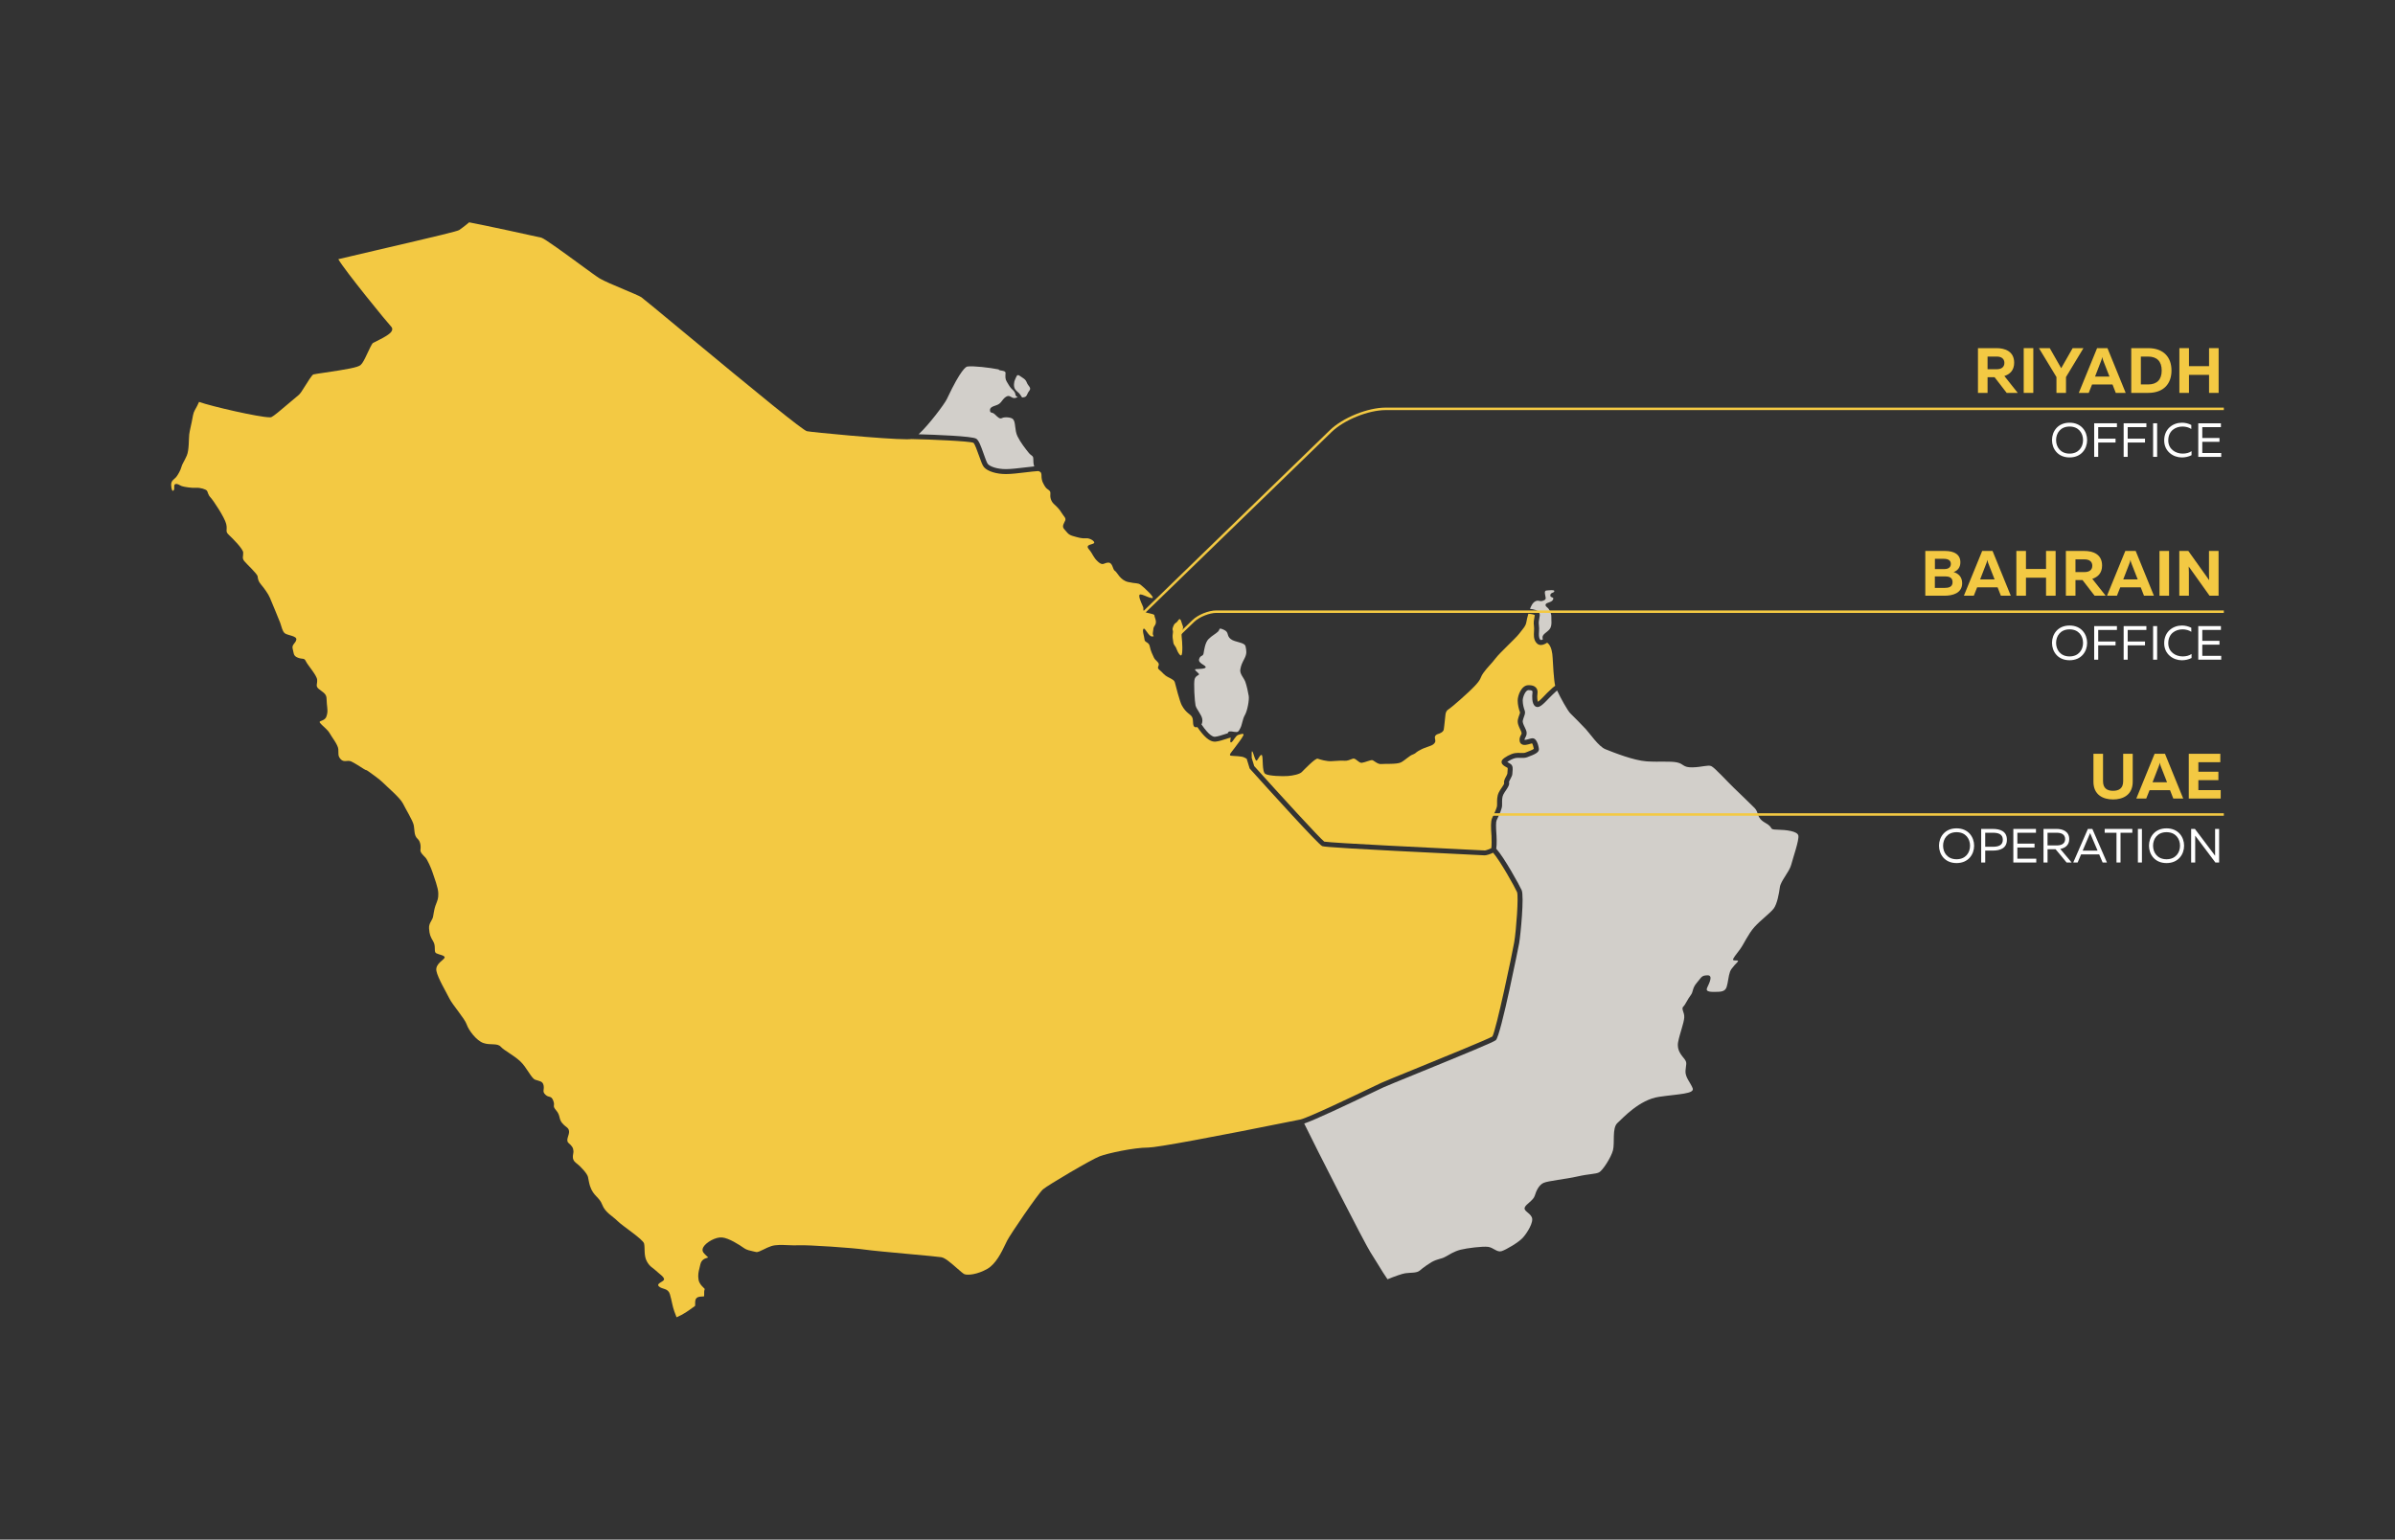 <svg xmlns="http://www.w3.org/2000/svg" id="Layer_1" data-name="Layer 1" viewBox="0 0 1920 1234.66"><rect x="0" y="0" width="1920" height="1234.66" fill="#333333" stroke="none"/><defs><style>      .cls-1 {        fill: none;        stroke: #f3c943;        stroke-width: 2px;      }      .cls-2 {        fill: #fff;      }      .cls-3 {        fill: #d2cfca;      }      .cls-4 {        fill: #f3c943;      }    </style></defs><g><path class="cls-4" d="M948.16,501.83c-.84-1.49-1.52-7.61-3.54-4.47-2.02,3.14-2.69,1.49-4.04,4.96-1.35,3.47.17,2.32-.34,5.46-.51,3.14,0,4.3.34,7.11.34,2.81,1.69,2.81,2.53,5.3.84,2.48,4.04,8.44,4.55,3.47.33-3.2.17-6.29,0-9.1-.17-2.81-.67-5.46-.34-7.12.34-1.65,1.68-4.14.84-5.62"></path><path class="cls-3" d="M957.76,544.35c-1.01,2.98,0,18.37.67,21.35.68,2.98,4.89,7.45,5.39,10.92.24,1.65.04,3.14-.62,4.3,6.08,8.93,9.41,10.09,10.88,9.9,2.27-.25,5-1.14,7.41-1.93.98-.32,1.88-.62,2.73-.86.68-1.97,2.02-1.65,5.22-1.15,3.2.5,3.37-.16,4.89-2.98,1.52-2.81,1.68-7.11,3.71-10.59,2.02-3.47,3.54-12.24,3.03-15.22-.5-2.98-1.52-7.94-2.69-11.25-1.18-3.31-4.72-6.45-4.04-10.09.67-3.64,1.35-4.8,3.37-8.77,2.02-3.97,1.52-6.12.84-9.6-.68-3.47-8.42-3.14-11.96-5.96-3.54-2.81-1.01-5.46-5.56-7.45-4.55-1.99-2.7-.33-4.55,1.49-1.85,1.82-4.72,3.14-7.58,5.96-2.86,2.81-3.54,8.94-4.04,11.58-.5,2.65-2.53,1.16-3.54,4.47-1.01,3.31,4.55,4.63,5.22,6.29.67,1.66-5.39,1.66-7.75,1.82-2.36.16,1.68,2.65,2.36,3.81.67,1.16-2.36.99-3.37,3.97"></path><path class="cls-4" d="M1152.53,588.7c1.99-.5,4.55-1.82,4.89-3.64.34-1.82.51-4.47.68-5.63.75-5.14.17-8.77,2.86-10.42,2.69-1.65,16.17-13.4,21.57-19.19,5.39-5.79,3.71-5.96,6.57-10.09,2.86-4.14,6.57-7.45,9.94-11.91,3.37-4.47,16.01-15.89,18.87-19.69,2.86-3.8,5.22-5.96,5.73-9.26.21-1.39.79-3.99,1.6-6.71,2.41.15,4.46.67,5.12,1.08,0,.41-.16,1.26-.28,1.9-.33,1.73-.78,4.09-.37,6.7.22,1.35.14,2.86.05,4.45-.16,2.98-.32,6.05,1.46,8.62,1.21,1.75,2.64,2.34,4.04,2.34,1.94,0,3.83-1.12,5.06-1.88.33.24.66.52,1.01.88,2.36,2.48,3.2,7.28,3.37,11.25s1.01,18.53,2.02,22.34c0,.03.03.07.03.1-1.57,1.04-2.58,2.03-3.55,2.99-.51.5-1.03,1.02-1.67,1.57-.8.69-1.82,1.76-3,3-1.69,1.78-4.16,4.36-5.63,5.28-.44-1.13-.75-3.89-.38-6.38.32-2.09-.08-3.77-1.19-4.99-1.27-1.4-3.32-2.06-6.26-1.93-5.43.18-8.39,8.22-8.39,12.31,0,3.44.99,7.19,1.84,9.36.14.35-.2,1.27-.55,2.24-.35.95-.78,2.13-1.11,3.58-.63,2.8.74,5.63,1.83,7.91.53,1.11,1.09,2.25,1.15,2.91.06.57-.13.93-.55,1.7-.59,1.07-1.4,2.55-1.01,4.88.23,1.33.99,2.04,1.59,2.41,1.89,1.16,4.53.39,6.87-.29.48-.14,1.09-.32,1.47-.41.53.81,1.19,2.97,1.42,4.45-1.13.89-4.81,2.27-6.08,2.75l-.72.27c-.93.35-2.36.31-3.88.25-1.4-.05-2.99-.1-4.53.16-3.31.57-8.6,3.41-10.09,5.43-.49.66-.67,1.45-.5,2.23.35,1.64,2.02,2.6,3.63,3.52.46.27,1.04.6,1.13.63.18.4.04,1.84-.04,2.61-.07.7-.13,1.39-.13,1.98-.01.41-.67,1.62-1.05,2.34-.98,1.83-2,3.72-1.52,5.45,0,.61-1.25,2.46-2,3.56-.83,1.22-1.68,2.49-2.32,3.79-1.41,2.88-1.38,5.98-1.36,8.48,0,.7.01,1.36-.02,1.97-.09,1.91-2.23,6.42-3.37,8.85l-.65,1.4c-1.11,2.43-.9,7.81-.5,13.26l.06.84c.15,2.31.16,8.13-.12,9.82-1.09.66-4.33,1.85-5.12,1.89-.28-.03-2.7-.15-13.87-.69-27.1-1.32-108.9-5.3-114.96-6.4-3.78-2.87-35.37-37.47-56.16-60.57l-1.99-6.5c-.07-2.46-.24-6.21.5-5.23,1.01,1.32,2.36,8.27,3.54,7.28,1.18-.99,3.2-5.96,4.21-4.14,1.01,1.82-.17,13.24,2.69,14.89,2.86,1.65,13.65,1.99,18.03,1.65,4.38-.33,9.44-1.49,11.12-3.14,1.69-1.65,10.95-11.42,12.81-10.76,1.85.66,7.24,2.32,11.29,1.99,4.04-.33,8.42-.5,10.45-.33,2.02.16,4.21-.83,6.4-1.66,2.19-.83,4.72,3.64,7.24,3.31,2.53-.33,6.91-2.32,8.26-2.15,1.35.17,4.38,3.47,7.24,3.14,2.86-.33,12.64.33,15.84-1.32,3.2-1.65,6.91-5.46,9.44-6.29.73-.24,1.41-.63,2.11-1.09,1.08-1.06,3.63-2.59,5.31-3.32.52-.25,1.07-.49,1.68-.73,4.72-1.82,7.41-2.15,8.76-4.63.7-1.29-.11-2.65-.11-4.07,0-1.27,1.27-2.29,2.3-2.55"></path><path class="cls-4" d="M837.97,390.47c-1.35-2.32-3.03-4.47-3.03-8.94,0-3.12-1.15-3.25-2.53-3.78-2.46.1-6.21.55-10.16,1.02-5.39.65-11.51,1.38-15.75,1.38-7.77,0-14.7-2.15-17.64-5.48-1.24-1.41-2.36-4.49-4.1-9.41-1.23-3.48-3.28-9.32-4.4-10.17-2.94-1.35-34.33-2.71-49.77-3.02-.77.12-2.02.19-3.74.19-17.13,0-76.68-5.7-79.94-6.47-3.43-.81-36.74-28.05-101.12-81.41-16.35-13.55-30.47-25.26-31.66-26.05-1.63-1.07-8.02-3.75-14.2-6.35-7.78-3.27-15.83-6.66-19.23-8.72-2.35-1.43-8.81-6.15-16.29-11.63-10.38-7.6-27.76-20.32-30.37-21.02-4.57-1.08-48.42-10.6-57.93-12.31-3.94,3.37-7.88,6.1-7.96,6.15-1.41.96-15.11,4.3-66.63,16.28-13.15,3.06-25.69,5.97-30.31,7.12,5.23,9.21,40.07,51.82,42.38,54.09.68.66.97,1.57.82,2.49-.4,2.46-3.89,4.94-13.8,9.81-.69.34-1.26.62-1.62.81-.9.64-2.94,5.02-4.29,7.92-2.38,5.1-3.94,8.3-5.64,9.77-2.19,1.9-11.1,3.48-29,6.11-4.14.61-8.06,1.18-8.87,1.42-1.22.59-4.62,6.08-6.45,9.03-2.49,4.01-4.08,6.52-5.36,7.51-.73.56-2.84,2.37-5.29,4.46-9.6,8.2-14.79,12.49-16.52,13.22-.26.11-.73.16-1.38.16-8.39,0-46.74-8.8-56.62-12.35-.48,1.07-1,2.15-1.48,3.14-1.25,2.6-2.78,4.37-3.34,7.52-1.39,7.85-2.64,12.03-3.06,15.44-.42,3.42,0,12.43-1.95,16.94-1.95,4.51-3.76,6.83-4.31,9.16-.56,2.32-2.78,6.42-4.31,8.2s-4.04,2.6-3.9,6.29c.14,3.69,1.11,5.6,2.09,4.1.97-1.5-.42-4.51,1.39-4.92,1.81-.41,3.2.96,5.01,1.64,1.81.68,8.21,1.64,11.55,1.37,3.34-.27,7.79,1.23,8.63,2.32.84,1.09.7,3.14,2.92,5.46,2.22,2.32,11.27,15.99,12.52,21.18,1.25,5.19-1.11,5.74,2.09,8.75,3.2,3.01,11.41,11.2,11.55,14.21.14,3.01-1.11,4.37.84,6.83,1.95,2.46,10.44,10.11,10.72,12.3.28,2.19.56,3.96,2.78,6.56,2.22,2.6,5.84,7.52,7.1,10.66,1.25,3.14,6.96,16.53,8.21,19.95,1.25,3.42,1.67,6.83,3.76,8.47,2.09,1.64,9.74,2.05,9.18,5.06s-3.9,3.96-2.92,7.38c.97,3.42.28,5.6,4.17,7.11,3.9,1.5,5.01-.14,6.4,2.87,1.39,3.01,8.77,11.21,9.04,14.76.28,3.55-1.53,5.06,1.25,7.38s6.02,3.69,6.26,7.24c.14,2.05.28,4.78.28,4.78.42,4.37.97,6.42-.42,10.25-1.39,3.83-6.54,3.01-5.15,4.92,1.39,1.91,6.26,5.47,7.79,8.33,1.53,2.87,6.68,9.16,6.96,12.85.28,3.69-.56,5.33,1.95,8.06,2.5,2.73,5.43.54,8.07,1.64,2.64,1.09,8.07,4.65,10.44,6.15,2.37,1.5,1.39.27,3.48,1.78,2.09,1.5,9.18,6.42,11.83,9.16,2.64,2.73,13.78,12.16,16,16.67,2.22,4.51,7.79,13.53,8.63,17.22.84,3.69.14,8.47,3.06,11.07,2.92,2.6,2.64,7.24,2.37,9.16-.28,1.91,2.5,4.37,4.03,6.01,1.53,1.64,4.45,8.06,5.7,11.89,1.25,3.83,4.59,12.43,4.59,16.81s-.26,4.53-2.37,10.11c-.82,2.17-1.66,7.63-1.66,7.63-.34,3.97-3.71,5.62-3.37,10.42.34,4.8,1.01,6.45,3.37,10.42s.17,8.27,2.36,9.43c2.19,1.16,7.08,1.66,6.74,3.47-.34,1.82-7.75,4.96-6.57,10.76,1.18,5.79,7.58,16.38,10.28,21.84,2.69,5.46,12.47,16.38,13.98,21.01,1.52,4.63,7.75,12.91,13.31,14.89,5.56,1.99,11.12-.17,13.99,2.98,2.86,3.14,10.11,6.62,15.5,11.58,5.39,4.96,8.93,13.73,12.13,14.89,3.2,1.16,6.07.99,6.74,4.63.67,3.64-1.35,4.8,1.52,7.45,2.87,2.65,4.55.33,6.23,4.8,1.69,4.47-1.18,3.64,2.36,7.78,3.54,4.14,1.85,6.78,4.89,10.26,3.03,3.47,5.06,3.31,5.39,6.45.34,3.15-3.03,7.12-.34,9.43,2.69,2.32,3.71,3.8,3.87,6.45.17,2.65-2.19,6.29,2.19,9.6,4.38,3.31,8.97,8.81,9.44,11.09.5,2.48,1.01,5.46,1.68,7.45,2.76,8.14,7.41,8.6,9.77,14.89,2.36,6.29,8.59,9.27,12.3,13.07,3.71,3.81,20.39,14.56,21.23,18.03.84,3.47-.34,9.6,2.19,14.23s4.89,5.13,7.24,7.45c2.36,2.32,6.91,5.13,6.57,7.11-.34,1.99-6.74,3.14-4.04,5.62,2.69,2.48,7.24,1.16,8.76,6.29,1.52,5.13,2.02,9.6,3.54,13.73.54,1.48,1.17,3.06,1.78,4.7,5.39-2.23,9.78-5.45,12.47-7.43.98-.73,1.69-1.25,2.25-1.58.24-.14.21-1.4.2-2-.02-.93-.04-1.99.26-2.97.76-2.49,3.44-2.6,5.04-2.66.68-.03,1.44-.06,1.88-.21.08-.35.06-1.14.04-1.69-.04-1.22-.09-2.74.47-4.17-.09-.14-.81-.86-1.29-1.34-1.34-1.34-3.17-3.17-3.67-6-.67-3.79-.03-6.39.72-9.39.21-.85.44-1.77.66-2.79.85-4.02,3.64-4.87,5.31-5.39.31-.1.74-.23,1-.35-.28-.32-.78-.78-1.16-1.13-.81-.74-1.81-1.65-2.66-2.8-.54-.73-1.26-2.27.03-4.48,2.22-3.79,9.91-8.18,15.01-7.63,5.51.58,13.54,5.73,17.85,8.75,1.81,1.27,4.71,1.9,7.27,2.45.75.16,1.47.32,2.14.48,1.19.28,3.66-.93,6.05-2.11,1.82-.9,3.89-1.92,6.03-2.62,3.63-1.19,8.43-.99,13.51-.78,2.87.12,5.83.25,8.57.1,7.82-.38,44.08,2.12,52.83,3.45,4.76.73,21.55,2.28,36.37,3.64,12.31,1.13,22.93,2.11,25.01,2.47,2.96.5,7.03,3.93,12.47,8.71,2.33,2.04,5.21,4.58,6.15,4.93,2.64.97,10.28.29,18.27-4.25,6.94-3.94,11.49-13.45,14.5-19.74.52-1.08.98-2.05,1.4-2.88,2.69-5.29,24.87-37.77,28.81-41.21,3.73-3.25,38.83-24,45.47-26.49,6.37-2.4,27.21-7,38.97-7,6.63,0,51.6-8.29,120.29-22.17l1.41-.28c5.93-1.19,41.96-18.42,57.35-25.78,3.68-1.76,6.41-3.06,7.62-3.63,2.32-1.07,13.2-5.51,26.97-11.13,21.99-8.97,58.57-23.89,62.16-26.08,3.03-5.21,15.9-66.21,17.48-75.52,1.66-9.75,3.61-37.19,2.27-40.27-1.71-3.92-13.47-25.02-19.18-31.59-2.16,1.14-5.36,2.12-6.76,2.12-.09,0-.17,0-.24-.01-.39-.03-5.94-.3-13.62-.68-94.62-4.6-114.69-5.98-116.39-6.71-3.1-1.32-41.5-43.74-57.86-61.92l-.29-.32-2.39-7.8c-.59-.32-1.18-.65-1.72-.95-2.36-1.32-8.42-1.16-10.78-1.49-2.36-.33.17-2.65,2.87-6.29,2.69-3.64,5.9-7.77,6.91-9.93,1.01-2.15-1.85-1.16-4.04-.5-2.19.66-4.04,5.29-5.56,5.96-1.3.57-.74-2.02-.45-3.81-1.02.22-2.4.67-3.86,1.15-2.6.85-5.54,1.82-8.24,2.11-.24.03-.48.04-.72.04-4.08,0-8.57-3.79-13.96-11.7-.24.04-.47.11-.74.13-3.87.33-2.02-5.13-3.37-7.94-1.35-2.81-4.77-2.99-8.42-9.76-1.52-2.81-4.89-15.72-5.39-17.87-.51-2.15-2.02-2.81-5.56-4.63-3.54-1.82-4.21-3.64-6.74-5.62-2.53-1.99-.68-2.81-.68-4.63s-2.86-3.14-3.87-5.3c-1.01-2.15-2.69-5.46-3.37-9.1-.67-3.64-4.04-2.98-4.21-5.46-.17-2.48-2.02-7.11-.84-8.6,1.18-1.49,4.04,6.29,6.91,6.12,2.87-.16,0,0,.68-3.47.67-3.47-.17-2.81,1.68-5.63,1.85-2.81-.5-6.29-.5-7.78s-6.4-1.65-7.92-2.98c-1.52-1.32-.67-2.15-1.01-3.47-.34-1.32-3.37-6.62-3.2-9.43.17-2.81,6.57,1.66,10.11,1.99,3.54.33-6.57-8.77-8.93-10.59-2.36-1.82-3.54-.83-10.11-2.31-6.57-1.49-8.76-7.94-10.61-8.94-1.85-.99-1.68-6.62-5.22-6.62s-4.21,2.98-8.26-.66-4.04-6.12-7.41-10.09c-3.37-3.97,3.37-3.64,4.21-4.96.84-1.32-3.37-4.14-6.57-3.8-3.2.33-6.4-.66-10.45-1.82s-4.55-2.98-6.91-5.46c-2.36-2.48.17-5.13.84-7.11.67-1.99-1.35-3.31-3.03-6.12-1.68-2.81-3.54-4.63-6.07-6.95-2.53-2.32-3.2-5.62-2.86-8.44.34-2.81-2.69-2.98-4.04-5.3"></path><path class="cls-3" d="M775.49,293.92c-1.05.16-5.29,2.46-16.03,25.29l-.37.78c-1.82,3.85-14.33,20.61-22.66,28.26,12.99.37,43.08,1.45,46.23,3.58,2.01,1.36,3.58,5.49,5.92,12.14,1.13,3.21,2.54,7.21,3.33,8.11,1.75,1.98,7.06,4.11,14.58,4.11,4,0,9.98-.72,15.26-1.35,2.63-.31,5.16-.62,7.35-.82-.65-1.93-.74-4.17-.74-6.04,0-2.81-1.52-2.15-3.88-5.13-2.36-2.98-6.23-7.78-8.76-12.91-2.53-5.13-1.25-11.49-3.71-13.9-1.52-1.49-6.74-1.82-8.59-.83-1.86.99-3.2-.33-5.73-2.81-2.53-2.48-4.04-.5-4.04-3.64s5.05-3.14,7.41-4.96c2.36-1.82,2.69-3.97,5.73-5.79,3.03-1.82,4.21,2.15,7.58.99s0,0-.34-2.65c-.34-2.65-2.36-3.64-3.71-5.29-1.35-1.65-1.85-2.81-3.2-4.96-1.35-2.15-1.18-3.97-1.01-6.95.14-2.46-5.23-1.53-5.58-2.92-7.03-1.44-20.54-3-25.06-2.3"></path><path class="cls-3" d="M817.92,316.51c1.68,2.32.84,2.48,3.2,1.99,2.36-.5,2.02-2.65,4.04-5.13,2.02-2.48-1.01-3.81-2.02-6.62-1.01-2.81-3.03-3.47-5.56-5.3-2.53-1.82-2.65.57-3.87,2.98-.84,1.65-1.35,5.46,0,7.61,1.35,2.15,2.53,2.15,4.21,4.47"></path><path class="cls-3" d="M1236.09,481.98c-1.85.5-3.37-1.49-6.4.99-1.15.94-2.22,2.96-3.14,5.29,2.72.26,6.55,1.03,7.53,3.33.53,1.24.26,2.64-.05,4.26-.31,1.6-.65,3.42-.34,5.36.28,1.76.19,3.54.1,5.27-.13,2.43-.25,4.72.76,6.18.43.62.76.88,2.32.07-.12-.31-.22-.67-.27-1.13-.34-3.14,3.54-4.3,5.73-7.11,2.19-2.81,1.18-7.45,1.35-9.6.17-2.15-.84-4.3-1.85-6.12-1.01-1.82-3.37-2.48-2.7-4.14.67-1.65,4.72-1.33,5.9-3.81,1.18-2.48-2.36-1.16-2.19-3.47.17-2.32,2.69-1.65,3.2-3.14.51-1.49-4.21-.83-6.4-.66-2.19.17-.68,4.14-.51,5.79.17,1.65-1.18,2.15-3.03,2.65"></path><path class="cls-3" d="M1424.63,665.31c-7.24-.16-2.02-1.32-9.44-5.46-7.41-4.14-4.89-8.27-8.59-11.91-3.71-3.64-12.47-12.24-16.68-16.21-4.21-3.97-15.33-16.22-18.03-17.37-2.69-1.16-7.41.83-15.16.99-7.75.16-6.74-2.81-12.3-3.97-5.56-1.16-13.81-.17-24.26-.83-10.45-.66-26.49-7.09-33.19-9.76-5.39-2.15-12.47-12.58-15.5-15.89-3.03-3.31-9.94-10.26-12.64-12.91-2.11-2.08-7.73-12.15-10.55-18.26-.84.63-1.5,1.26-2.23,1.98-.56.56-1.15,1.13-1.86,1.75-.66.57-1.66,1.62-2.73,2.74-3.16,3.32-5.55,5.72-7.58,6.52-1.15.45-2.36.29-3.3-.44-2.67-2.07-2.38-8.41-2.08-10.47.07-.49.15-1.37-.21-1.77-.19-.21-.9-.66-3.11-.61-2.22.07-4.48,5.4-4.48,8.34,0,3.09.99,6.44,1.57,7.93.68,1.73.09,3.32-.53,5.01-.32.89-.69,1.89-.96,3.1-.34,1.47.66,3.53,1.54,5.35.71,1.48,1.39,2.87,1.52,4.21.18,1.81-.51,3.07-1.02,3.99-.41.75-.68,1.24-.62,2.04h.03c.81,0,2.47-.49,3.33-.73,1.31-.38,2.35-.69,3.25-.62,3.99.31,4.88,8.57,4.88,8.65.23,2.69-3.47,4.3-8.73,6.27l-.7.26c-1.7.65-3.63.59-5.49.52-1.26-.04-2.57-.09-3.7.1-2.09.36-5.24,2.05-6.75,3.17.38.25.83.5,1.13.68.71.41,1.39.8,1.88,1.23,1.62,1.42,1.39,3.76,1.19,5.82-.06.57-.11,1.12-.11,1.6,0,1.36-.74,2.74-1.52,4.19-.42.78-1.2,2.22-1.16,2.7.56,2.05-.89,4.19-2.56,6.66-.75,1.11-1.53,2.26-2.04,3.31-1,2.05-.98,4.53-.96,6.73,0,.77.01,1.51-.02,2.18-.12,2.48-1.84,6.3-3.74,10.33l-.63,1.35c-.56,1.23-.61,5.05-.15,11.34l.06.88c0,.09.4,7.05-.2,10.61,6.3,6.8,18.8,29.62,20.38,33.21,2.11,4.84-.84,35.63-2,42.48-.12.72-14.68,74.38-18.72,77.82-1.84,1.56-21.89,9.88-63.35,26.8-13.18,5.38-24.57,10.02-26.8,11.06-1.21.56-3.92,1.85-7.57,3.6-24.13,11.54-47.26,22.42-55.89,25.39,8.64,17.9,48.64,96.38,53.04,103.12,1.84,2.81,3.94,6.25,5.97,9.58,2.84,4.64,5.75,9.41,7.77,12.18,5.98-2.41,11.56-4.42,14.28-4.83,4.38-.66,9.19.06,11.79-2.32,2.36-2.15,7.75-5.79,9.27-6.62,5.07-2.77,7.41-2.32,10.78-4.14,3.37-1.82,7.24-4.47,12.47-5.79,5.22-1.32,17.52-2.81,21.9-2.31,4.38.5,7.24,4.63,10.95,3.47,3.71-1.16,13.82-7.11,17.18-10.92,3.37-3.8,8.76-12.41,7.08-16.21-1.69-3.81-6.57-4.96-5.73-7.78.84-2.81,6.91-5.62,8.09-9.6,1.18-3.97,3.37-8.6,7.08-10.26,3.71-1.65,17.69-2.98,27.13-5.13,9.44-2.15,14.49-1.82,17.36-3.31,2.86-1.49,9.6-11.91,11.12-17.7,1.52-5.79-.84-17.87,3.54-21.84,4.38-3.97,17.52-18.7,33.36-21.01,15.84-2.32,28.81-2.32,26.96-6.95-1.85-4.63-6.07-8.77-5.73-13.9.34-5.13,1.52-6.29-.67-9.27-2.19-2.98-6.57-6.95-5.22-13.9,1.35-6.95,4.55-14.89,4.89-19.52.34-4.63-3.08-7.11-.34-9.26.84-.66,3.37-5.96,5.56-8.77,2.19-2.81,1.01-5.46,4.89-9.93,3.87-4.47,3.54-5.79,8.42-5.96,4.89-.16,1.52,6.29-.17,9.93-1.68,3.64,3.03,3.47,8.93,3.31,5.9-.16,6.57-2.65,7.41-6.78.84-4.14,1.18-8.94,3.2-11.58,2.02-2.65,2.7-3.31,4.72-5.46,2.02-2.15-2.53-.83-3.37-1.65-.84-.83,2.53-4.63,5.56-8.77,3.03-4.14,6.4-12.08,11.45-17.71,5.06-5.62,12.81-11.25,15.5-14.89,2.69-3.64,4.21-11.91,4.89-17.04.67-5.13,7.58-12.24,9.1-18.03,1.52-5.79,6.4-19.69,5.73-23.33-.68-3.64-9.77-4.63-17.02-4.8"></path></g><g><path class="cls-4" d="M1559.16,441.81c7.64,0,12.41,2.92,12.41,9.08,0,4.21-2.26,6.77-5.44,7.85,3.54,1.03,6.87,3.64,6.87,8.92,0,8.15-7.85,10.05-14.1,10.05h-15.44v-35.9h15.69ZM1559.21,462.22h-8.1v9.23h7.69c3.44,0,6.51-.72,6.51-4.62s-3.03-4.62-6.1-4.62ZM1558.49,448.12h-7.33v8.21h7.74c2.92,0,5.03-1.33,5.03-4.1s-2.05-4.1-5.44-4.1Z"></path><path class="cls-4" d="M1574.39,477.71l14.67-35.9h8.31l14.62,35.9h-7.95l-2.62-6.72h-16.41l-2.67,6.72h-7.95ZM1587.42,464.63h11.59l-5.03-12.87c-.26-.72-.51-1.44-.77-2.82-.26,1.38-.51,2.1-.82,2.82l-4.97,12.87Z"></path><path class="cls-4" d="M1647.94,441.81v35.9h-7.69v-14.46h-16.1v14.46h-7.69v-35.9h7.69v14.46h16.1v-14.46h7.69Z"></path><path class="cls-4" d="M1656.15,477.71v-35.9h14.77c6.97,0,14.26,2.62,14.26,11.69,0,6.15-3.49,9.28-7.85,10.67l10.72,13.54h-8.87l-9.69-12.56h-5.64v12.56h-7.69ZM1663.84,458.74h7.44c3.23,0,6.05-1.44,6.05-5.08s-2.82-5.08-6.05-5.08h-7.44v10.15Z"></path><path class="cls-4" d="M1689.13,477.71l14.67-35.9h8.31l14.62,35.9h-7.95l-2.62-6.72h-16.41l-2.67,6.72h-7.95ZM1702.15,464.63h11.59l-5.03-12.87c-.26-.72-.51-1.44-.77-2.82-.26,1.38-.51,2.1-.82,2.82l-4.97,12.87Z"></path><path class="cls-4" d="M1738.88,441.81v35.9h-7.69v-35.9h7.69Z"></path><path class="cls-4" d="M1747.08,477.71v-35.9h7.23l16.72,23.44c-.1-1.49-.15-3.28-.15-4.92v-18.51h7.69v35.9h-7.23l-16.72-23.44c.1,1.49.15,3.28.15,4.92v18.51h-7.69Z"></path></g><g><path class="cls-2" d="M1659.11,501.61c9.42,0,14.08,6.96,14.08,13.93s-4.66,13.92-14.08,13.92-14.08-6.96-14.08-13.92,4.65-13.93,14.08-13.93ZM1659.11,504.69c-7.31,0-10.81,5.31-10.81,10.85s3.5,10.85,10.81,10.85,10.81-5.31,10.81-10.85-3.5-10.85-10.81-10.85Z"></path><path class="cls-2" d="M1697.08,502.08v3.08h-15v9.27h13.89v3.08h-13.89v11.5h-3.23v-26.93h18.23Z"></path><path class="cls-2" d="M1720.7,502.08v3.08h-15v9.27h13.89v3.08h-13.89v11.5h-3.23v-26.93h18.23Z"></path><path class="cls-2" d="M1729.31,502.08v26.93h-3.23v-26.93h3.23Z"></path><path class="cls-2" d="M1749.12,501.61c2.69,0,5.31.62,7.58,1.81v3.23c-1.96-1.31-4.5-1.96-7.04-1.96-5.58,0-11.39,3.35-11.42,11.04-.04,7.19,5.96,10.66,11.54,10.66,2.77,0,5.27-.65,7.12-1.96v3.23c-2.23,1.15-4.92,1.81-7.81,1.81-6.77,0-14.16-4.77-14.12-13.73.04-9.35,7.15-14.12,14.16-14.12Z"></path><path class="cls-2" d="M1780.44,502.08v3.08h-14.92v8.73h13.77v3.08h-13.77v8.96h15.16v3.08h-18.39v-26.93h18.16Z"></path></g><g><path class="cls-4" d="M1709.74,604.46v22.41c0,10.62-7.8,14.21-15.75,14.21s-15.74-3.59-15.74-14.21v-22.41h7.69v22c0,5.69,3.28,7.69,8.05,7.69s8.1-2,8.1-7.69v-22h7.64Z"></path><path class="cls-4" d="M1712.62,640.36l14.67-35.9h8.31l14.62,35.9h-7.95l-2.62-6.72h-16.41l-2.67,6.72h-7.95ZM1725.65,627.28h11.59l-5.03-12.87c-.26-.72-.51-1.44-.77-2.82-.26,1.38-.51,2.1-.82,2.82l-4.97,12.87Z"></path><path class="cls-4" d="M1779.96,604.46v6.77h-17.59v7.64h16.05v6.72h-16.05v8h17.9v6.77h-25.59v-35.9h25.28Z"></path></g><g><path class="cls-2" d="M1568.52,664.26c9.42,0,14.08,6.96,14.08,13.92s-4.66,13.93-14.08,13.93-14.08-6.96-14.08-13.93,4.65-13.92,14.08-13.92ZM1568.52,667.34c-7.31,0-10.81,5.31-10.81,10.85s3.5,10.85,10.81,10.85,10.81-5.31,10.81-10.85-3.5-10.85-10.81-10.85Z"></path><path class="cls-2" d="M1597.45,664.72c6.23,0,11.42,1.96,11.42,8.69s-5.19,8.69-11.42,8.69h-5.96v9.54h-3.23v-26.93h9.19ZM1597.6,667.8h-6.12v11.23h6.12c4.38,0,8-1.08,8-5.62s-3.58-5.62-8-5.62Z"></path><path class="cls-2" d="M1632.18,664.72v3.08h-14.92v8.73h13.77v3.08h-13.77v8.96h15.16v3.08h-18.39v-26.93h18.16Z"></path><path class="cls-2" d="M1638.22,691.65v-26.93h10.54c4.85,0,10.08,2,10.08,8.15,0,4.96-3.38,7.19-7.19,7.89l9.12,10.89h-4.04l-8.81-10.62h-6.46v10.62h-3.23ZM1641.45,677.95h7.46c3.23,0,6.65-1.08,6.65-5.08s-3.42-5.08-6.65-5.08h-7.46v10.16Z"></path><path class="cls-2" d="M1662.07,691.65l11.73-26.93h3.58l11.69,26.93h-3.46l-2.77-6.5h-14.5l-2.77,6.5h-3.5ZM1669.61,682.15h11.96l-5.58-13.08c-.15-.35-.27-.65-.42-1.04-.15.38-.27.69-.42,1.04l-5.54,13.08Z"></path><path class="cls-2" d="M1709.42,664.72v3.08h-9.46v23.85h-3.23v-23.85h-9.46v-3.08h22.16Z"></path><path class="cls-2" d="M1717.12,664.72v26.93h-3.23v-26.93h3.23Z"></path><path class="cls-2" d="M1736.85,664.26c9.42,0,14.08,6.96,14.08,13.92s-4.66,13.93-14.08,13.93-14.08-6.96-14.08-13.93,4.65-13.92,14.08-13.92ZM1736.85,667.34c-7.31,0-10.81,5.31-10.81,10.85s3.5,10.85,10.81,10.85,10.81-5.31,10.81-10.85-3.5-10.85-10.81-10.85Z"></path><path class="cls-2" d="M1756.58,691.65v-26.93h3l16.2,21.5v-21.5h3.23v26.93h-3l-16.19-21.54v21.54h-3.23Z"></path></g><g><path class="cls-4" d="M1585.67,315.07v-35.9h14.77c6.97,0,14.26,2.62,14.26,11.69,0,6.15-3.49,9.28-7.85,10.67l10.72,13.54h-8.87l-9.69-12.56h-5.64v12.56h-7.69ZM1593.37,296.09h7.44c3.23,0,6.05-1.44,6.05-5.08s-2.82-5.08-6.05-5.08h-7.44v10.15Z"></path><path class="cls-4" d="M1630.04,279.17v35.9h-7.69v-35.9h7.69Z"></path><path class="cls-4" d="M1648.6,315.07v-12.72l-14.05-23.18h8.67l9.18,16.1,9.18-16.1h8.67l-14,23.18v12.72h-7.64Z"></path><path class="cls-4" d="M1666.51,315.07l14.67-35.9h8.31l14.62,35.9h-7.95l-2.62-6.72h-16.41l-2.67,6.72h-7.95ZM1679.53,301.99h11.59l-5.03-12.87c-.26-.72-.51-1.44-.77-2.82-.26,1.38-.51,2.1-.82,2.82l-4.97,12.87Z"></path><path class="cls-4" d="M1722,279.17c12.77,0,18.82,7.54,18.82,17.95s-6.05,17.95-18.82,17.95h-13.44v-35.9h13.44ZM1722,285.94h-5.74v22.36h5.74c7.13,0,10.97-3.79,10.97-11.18s-3.85-11.18-10.97-11.18Z"></path><path class="cls-4" d="M1778.62,279.17v35.9h-7.69v-14.46h-16.1v14.46h-7.69v-35.9h7.69v14.46h16.1v-14.46h7.69Z"></path></g><g><path class="cls-2" d="M1659.11,338.97c9.42,0,14.08,6.96,14.08,13.93s-4.66,13.92-14.08,13.92-14.08-6.96-14.08-13.92,4.65-13.93,14.08-13.93ZM1659.11,342.05c-7.31,0-10.81,5.31-10.81,10.85s3.5,10.85,10.81,10.85,10.81-5.31,10.81-10.85-3.5-10.85-10.81-10.85Z"></path><path class="cls-2" d="M1697.08,339.43v3.08h-15v9.27h13.89v3.08h-13.89v11.5h-3.23v-26.93h18.23Z"></path><path class="cls-2" d="M1720.7,339.43v3.08h-15v9.27h13.89v3.08h-13.89v11.5h-3.23v-26.93h18.23Z"></path><path class="cls-2" d="M1729.31,339.43v26.93h-3.23v-26.93h3.23Z"></path><path class="cls-2" d="M1749.12,338.97c2.69,0,5.31.62,7.58,1.81v3.23c-1.96-1.31-4.5-1.96-7.04-1.96-5.58,0-11.39,3.35-11.42,11.04-.04,7.19,5.96,10.66,11.54,10.66,2.77,0,5.27-.65,7.12-1.96v3.23c-2.23,1.15-4.92,1.81-7.81,1.81-6.77,0-14.16-4.77-14.12-13.73.04-9.35,7.15-14.12,14.16-14.12Z"></path><path class="cls-2" d="M1780.44,339.43v3.08h-14.92v8.73h13.77v3.08h-13.77v8.96h15.16v3.08h-18.39v-26.93h18.16Z"></path></g><path class="cls-1" d="M1782.78,490.5h-807.66c-5.9,0-14.13,3.32-18.39,7.41l-13.31,12.8"></path><line class="cls-1" x1="1782.78" y1="653.15" x2="1128.55" y2="653.15"></line><path class="cls-1" d="M1782.78,327.86h-671.95c-14.16,0-33.89,8-44.05,17.86l-172.32,167.26"></path></svg>